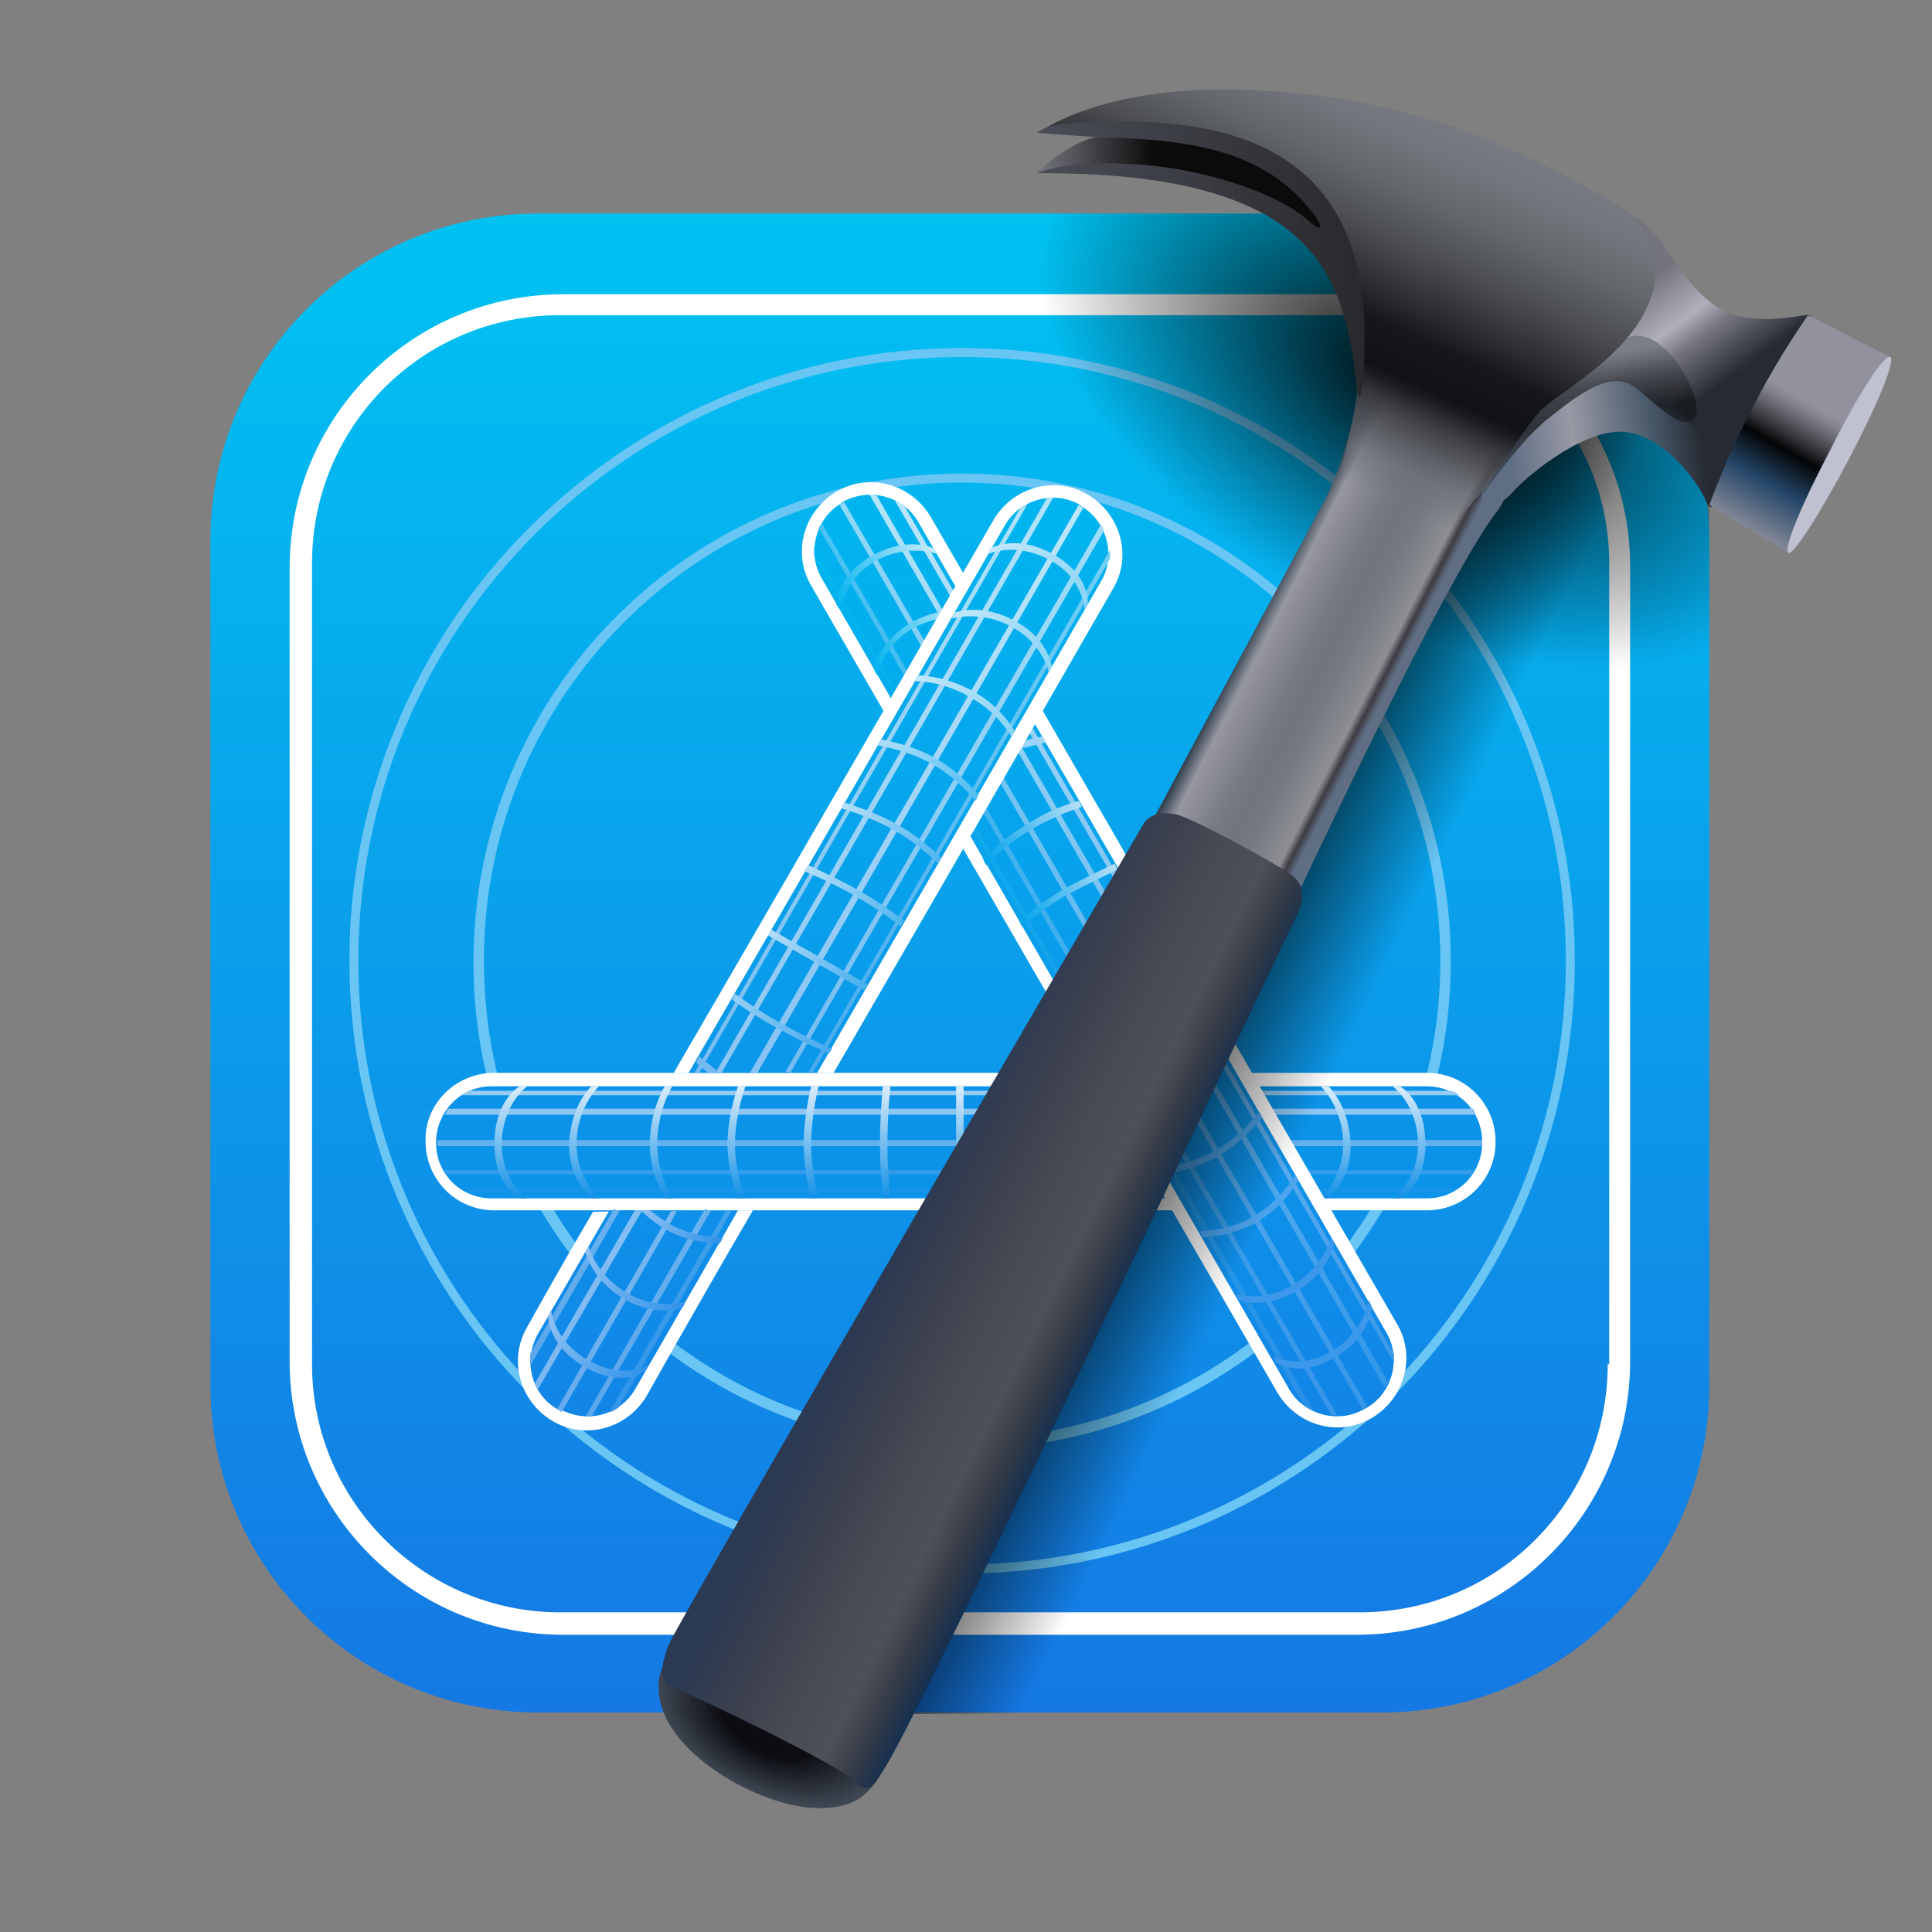<svg width="101" height="101" viewBox="0 0 101 101" fill="none" xmlns="http://www.w3.org/2000/svg">
<rect x="0" y="0" width="101" height="101" fill="#808080" stroke="none"/>
<path d="M28.109 11.164H72.25C81.703 11.164 89.359 18.82 89.359 28.273V72.414C89.359 81.867 81.703 89.523 72.25 89.523H28.109C18.656 89.523 11 81.867 11 72.414V28.273C11 18.82 18.656 11.164 28.109 11.164Z" fill="url(#paint0_linear_2716_34548)"/>
<path d="M70.922 15.383H29.438C21.547 15.383 15.141 21.789 15.141 29.68V71.164C15.141 79.055 21.547 85.461 29.438 85.461H70.922C78.812 85.461 85.219 79.055 85.219 71.164V29.602C85.219 21.711 78.812 15.383 70.922 15.383ZM84.047 71.32C84.047 78.508 78.266 84.289 71.078 84.289H29.281C22.172 84.289 16.312 78.508 16.312 71.32V29.445C16.312 22.258 22.094 16.477 29.281 16.477H71.156C78.266 16.477 84.125 22.258 84.125 29.445V71.32H84.047Z" fill="white"/>
<path d="M50.297 18.195C32.641 18.195 18.266 32.57 18.266 50.227C18.266 67.883 32.641 82.258 50.297 82.258C68.031 82.258 82.328 67.883 82.328 50.227C82.328 32.57 67.953 18.195 50.297 18.195ZM50.297 81.789C32.875 81.789 18.734 67.648 18.734 50.227C18.734 32.805 32.875 18.664 50.297 18.664C67.719 18.664 81.859 32.805 81.859 50.227C81.859 67.648 67.719 81.789 50.297 81.789Z" fill="#69C5F3"/>
<path d="M50.297 24.758C36.156 24.758 24.75 36.164 24.75 50.305C24.75 64.445 36.156 75.773 50.297 75.773C64.438 75.773 75.844 64.367 75.844 50.227C75.844 36.086 64.359 24.758 50.297 24.758ZM50.297 75.227C36.469 75.227 25.297 64.055 25.297 50.227C25.297 36.398 36.469 25.227 50.297 25.227C64.125 25.227 75.297 36.398 75.297 50.227C75.297 64.055 64.047 75.227 50.297 75.227Z" fill="#68C5F4"/>
<path d="M25.843 56.086H74.593C76.624 56.086 78.186 57.727 78.186 59.68C78.186 61.711 76.546 63.273 74.593 63.273H25.843C23.811 63.273 22.249 61.633 22.249 59.68C22.171 57.727 23.811 56.086 25.843 56.086Z" fill="white"/>
<path d="M25.688 56.789H74.594C76.156 56.789 77.484 58.039 77.484 59.68V59.758C77.484 61.32 76.234 62.648 74.594 62.648H25.688C24.125 62.648 22.797 61.398 22.797 59.758V59.602C22.875 58.039 24.125 56.789 25.688 56.789Z" fill="#0A93E9"/>
<path d="M24.516 62.336H75.844L76.234 62.102H24.125L24.516 62.336Z" fill="#1694EA"/>
<path d="M23.344 61.398H76.938L77.094 61.164H23.188L23.344 61.398Z" fill="#319DEC"/>
<path d="M22.875 59.914H77.484V59.602H22.875V59.914Z" fill="#65B1EE"/>
<path d="M23.422 57.961H77.016L77.094 58.117L77.172 58.273H23.266L23.344 58.117L23.422 57.961Z" fill="#8EC6F3"/>
<path d="M24.594 57.023H75.844L76.078 57.102L76.312 57.258H24.125L24.359 57.102L24.594 57.023Z" fill="#95CAF3"/>
<path d="M73.188 56.789H72.797C72.797 56.789 74.125 57.727 74.125 59.836C74.125 61.789 72.797 62.648 72.797 62.648H73.188C73.188 62.648 74.516 62.023 74.516 59.836C74.516 57.492 73.188 56.789 73.188 56.789Z" fill="url(#paint1_linear_2716_34548)"/>
<path d="M69.438 56.789H69.047C69.047 56.789 70.219 57.883 70.219 59.836C70.219 61.555 69.047 62.648 69.047 62.648H69.438C69.438 62.648 70.609 61.789 70.609 59.836C70.531 57.727 69.438 56.789 69.438 56.789Z" fill="url(#paint2_linear_2716_34548)"/>
<path d="M49.984 56.789H50.375V62.648H49.984V56.789Z" fill="url(#paint3_linear_2716_34548)"/>
<path d="M46.156 56.789H46.547C46.547 56.789 46.391 58.273 46.391 59.836C46.391 61.242 46.547 62.648 46.547 62.648H46.156C46.156 62.648 46 61.242 46 59.836C46 58.273 46.156 56.789 46.156 56.789Z" fill="url(#paint4_linear_2716_34548)"/>
<path d="M42.406 56.789H42.797C42.797 56.789 42.406 58.273 42.406 59.836C42.406 61.242 42.797 62.648 42.797 62.648H42.406C42.406 62.648 42.016 61.242 42.016 59.836C42.016 58.273 42.406 56.789 42.406 56.789Z" fill="url(#paint5_linear_2716_34548)"/>
<path d="M38.578 56.789H38.969C38.969 56.789 38.422 58.273 38.422 59.836C38.422 61.242 38.969 62.648 38.969 62.648H38.578C38.578 62.648 38.031 61.242 38.031 59.836C38.031 58.273 38.578 56.789 38.578 56.789Z" fill="url(#paint6_linear_2716_34548)"/>
<path d="M34.75 56.789H35.141C35.141 56.789 34.359 58.039 34.359 59.836C34.359 61.398 35.141 62.648 35.141 62.648H34.75C34.75 62.648 33.969 61.398 33.969 59.836C33.969 58.039 34.75 56.789 34.75 56.789Z" fill="url(#paint7_linear_2716_34548)"/>
<path d="M30.922 56.789H31.312C31.312 56.789 30.141 57.883 30.141 59.836C30.141 61.555 31.312 62.648 31.312 62.648H30.922C30.922 62.648 29.75 61.789 29.75 59.836C29.828 57.727 30.922 56.789 30.922 56.789Z" fill="url(#paint8_linear_2716_34548)"/>
<path d="M27.172 56.789H27.562C27.562 56.789 26.234 57.727 26.234 59.836C26.234 61.789 27.562 62.648 27.562 62.648H27.172C27.172 62.648 25.844 62.023 25.844 59.836C25.844 57.492 27.172 56.789 27.172 56.789Z" fill="url(#paint9_linear_2716_34548)"/>
<path d="M48.657 27.024L73.032 69.212C74.048 70.931 73.423 73.118 71.704 74.134C69.985 75.149 67.798 74.524 66.782 72.806L42.407 30.618C41.392 28.899 42.017 26.712 43.735 25.696C45.454 24.681 47.642 25.306 48.657 27.024Z" fill="white"/>
<path d="M48.031 27.335L72.485 69.679C73.266 71.007 72.797 72.804 71.469 73.585L71.313 73.663C69.985 74.445 68.188 73.976 67.406 72.648L42.953 30.226C42.172 28.898 42.641 27.101 43.969 26.32L44.047 26.242C45.453 25.46 47.25 25.929 48.031 27.335Z" fill="url(#paint10_linear_2716_34548)"/>
<path d="M42.562 29.055L68.188 73.508L68.344 73.586L68.5 73.664L68.656 73.742L42.562 28.586V29.055Z" fill="url(#paint11_linear_2716_34548)"/>
<path d="M42.797 27.57L69.594 73.977H69.906L42.953 27.336L42.875 27.492L42.797 27.57Z" fill="url(#paint12_linear_2716_34548)"/>
<path d="M43.891 26.398L71.234 73.664L71.469 73.508L44.125 26.242L43.891 26.398Z" fill="url(#paint13_linear_2716_34548)"/>
<path d="M45.844 25.93L72.562 72.258L72.484 72.414L72.406 72.57L45.453 25.852H45.609L45.844 25.93Z" fill="url(#paint14_linear_2716_34548)"/>
<path d="M47.25 26.398L72.875 70.773V71.242L46.781 26.164L46.938 26.242L47.094 26.32L47.25 26.398Z" fill="url(#paint15_linear_2716_34548)"/>
<path d="M71.703 68.273L71.547 67.961C71.547 67.961 71.391 69.523 69.672 70.617C68.031 71.633 66.547 70.93 66.547 70.93L66.703 71.242C66.703 71.242 67.953 72.102 69.828 70.93C71.703 69.836 71.703 68.273 71.703 68.273ZM69.75 64.992L69.594 64.68C69.594 64.68 69.203 66.242 67.562 67.18C66.078 68.117 64.594 67.648 64.594 67.648L64.75 67.961C64.75 67.961 66.078 68.508 67.797 67.492C69.516 66.477 69.75 64.992 69.75 64.992Z" fill="#3C98EA"/>
<path d="M67.875 61.711L67.719 61.398C67.719 61.398 67.016 62.727 65.531 63.586C64.203 64.367 62.719 64.367 62.719 64.367L62.875 64.68C62.875 64.68 64.281 64.68 65.688 63.898C67.172 63.039 67.875 61.711 67.875 61.711Z" fill="#4CA4ED"/>
<path d="M66 58.43L65.844 58.117C65.844 58.117 64.828 59.445 63.5 60.148C62.25 60.852 60.766 61.086 60.766 61.086L60.922 61.398C60.922 61.398 62.406 61.164 63.656 60.461C64.906 59.758 66 58.43 66 58.43Z" fill="#4DA7EE"/>
<path d="M58.266 45.148L58.422 45.461C58.422 45.461 57.094 46.086 55.766 46.789C54.516 47.492 53.422 48.43 53.422 48.43L53.266 48.117C53.266 48.117 54.438 47.18 55.609 46.477C56.938 45.773 58.266 45.148 58.266 45.148Z" fill="url(#paint16_linear_2716_34548)"/>
<path d="M56.391 41.867L56.547 42.18C56.547 42.18 55.062 42.648 53.812 43.43C52.562 44.133 51.547 45.227 51.547 45.227L51.391 44.914C51.391 44.914 52.406 43.82 53.656 43.117C54.906 42.258 56.391 41.867 56.391 41.867Z" fill="url(#paint17_linear_2716_34548)"/>
<path d="M52.875 39.289C53.891 38.977 54.672 38.82 54.672 38.82L54.516 38.508C54.516 38.508 53.813 38.586 53.031 38.898C52.563 39.055 52.484 39.445 52.875 39.289Z" fill="#9DD4F7"/>
<path d="M50.688 32.024L50.844 32.336C50.844 32.336 49.359 31.946 47.641 32.883C46.156 33.821 45.844 35.305 45.844 35.305L45.688 34.992C45.688 34.992 45.844 33.664 47.484 32.649C49.203 31.555 50.688 32.024 50.688 32.024Z" fill="url(#paint18_linear_2716_34548)"/>
<path d="M48.812 28.664L49.046 28.977C49.046 28.977 47.484 28.352 45.687 29.367C43.968 30.461 43.968 31.945 43.968 31.945L43.734 31.633C43.734 31.633 43.577 30.305 45.452 29.133C47.406 27.961 48.812 28.664 48.812 28.664Z" fill="url(#paint19_linear_2716_34548)"/>
<path d="M43.579 56.087C50.376 44.368 58.188 30.774 58.188 30.774C59.204 29.056 58.579 26.868 56.86 25.852C55.142 24.837 52.954 25.462 51.938 27.181C51.938 27.181 42.407 43.743 35.22 56.087H43.579ZM39.36 63.274C36.079 68.899 33.813 72.962 33.813 72.962C32.798 74.681 30.61 75.306 28.892 74.29C27.173 73.274 26.548 71.087 27.563 69.368C27.563 69.368 28.892 66.946 31.001 63.352C33.657 63.274 38.501 63.274 39.36 63.274Z" fill="white"/>
<path d="M42.719 56.086C49.594 44.211 57.563 30.383 57.563 30.383C58.344 29.055 57.875 27.258 56.547 26.477L56.469 26.399C55.141 25.617 53.344 26.086 52.563 27.414C52.563 27.414 43.188 43.664 36 56.086H42.719ZM38.578 63.274C35.453 68.742 33.188 72.649 33.188 72.649C32.406 73.977 30.688 74.445 29.281 73.664H29.125C27.797 72.883 27.328 71.164 28.11 69.758C28.11 69.758 29.594 67.18 31.86 63.274H38.578Z" fill="url(#paint20_linear_2716_34548)"/>
<path d="M42.484 56.086L58.031 29.211V28.742C58.031 28.742 49.438 43.664 42.25 56.086H42.484ZM38.266 63.273L32.328 73.586L32.094 73.742L31.859 73.82C31.859 73.82 34.516 69.211 37.953 63.273H38.266Z" fill="url(#paint21_linear_2716_34548)"/>
<path d="M41.312 56.086L57.719 27.727L57.641 27.57L57.562 27.414C57.562 27.414 48.578 42.961 41.078 56.008L41.312 56.086ZM37.172 63.273L30.922 74.055H30.609C30.609 74.055 33.266 69.445 36.859 63.195C37.016 63.273 37.172 63.273 37.172 63.273Z" fill="url(#paint22_linear_2716_34548)"/>
<path d="M39.594 56.086C47.328 42.727 56.625 26.555 56.625 26.555L56.391 26.398L39.203 56.086H39.594ZM35.375 63.352C31.938 69.367 29.359 73.82 29.359 73.82L29.125 73.664C29.125 73.664 31.625 69.289 35.062 63.352C35.219 63.273 35.141 63.273 35.375 63.352Z" fill="url(#paint23_linear_2716_34548)"/>
<path d="M37.719 56.086C45.453 42.727 55.062 26.008 55.062 26.008H54.75C54.75 26.008 45.141 42.648 37.406 56.086H37.719ZM33.188 63.273C30.062 68.664 27.953 72.336 27.953 72.336L28.031 72.492L28.109 72.648C28.109 72.648 30.375 68.742 33.578 63.273H33.188Z" fill="url(#paint24_linear_2716_34548)"/>
<path d="M36.547 56.086L53.734 26.32L53.578 26.398L53.422 26.477L53.344 26.555C53.344 26.555 43.812 43.039 36.312 56.086H36.547ZM32.406 63.273C29.672 68.039 27.719 71.398 27.719 71.398V70.773C27.719 70.773 29.438 67.805 32.094 63.195C32.25 63.273 32.25 63.273 32.406 63.273Z" fill="url(#paint25_linear_2716_34548)"/>
<path d="M51.781 28.665L51.625 28.977C51.625 28.977 53.031 28.274 54.906 29.29C56.625 30.227 56.703 31.868 56.703 31.868L56.859 31.555C56.859 31.555 57.016 30.071 55.062 28.977C53.109 27.884 51.781 28.665 51.781 28.665Z" fill="url(#paint26_linear_2716_34548)"/>
<path d="M49.906 32.024L49.75 32.337C49.75 32.337 51.312 31.868 52.953 32.805C54.516 33.665 54.828 35.149 54.828 35.149L54.984 34.837C54.984 34.837 54.828 33.43 53.109 32.493C51.312 31.477 49.906 32.024 49.906 32.024Z" fill="url(#paint27_linear_2716_34548)"/>
<path d="M47.953 35.305L47.797 35.617C47.797 35.617 49.203 35.539 50.766 36.477C52.172 37.258 52.875 38.508 52.875 38.508L53.031 38.195C53.031 38.195 52.328 36.945 50.922 36.164C49.438 35.305 47.953 35.305 47.953 35.305Z" fill="url(#paint28_linear_2716_34548)"/>
<path d="M46.078 38.664L45.922 38.977C45.922 38.977 47.484 39.211 48.812 39.992C50.062 40.695 51 41.867 51 41.867L51.156 41.555C51.156 41.555 50.219 40.383 48.969 39.68C47.641 38.898 46.078 38.664 46.078 38.664Z" fill="url(#paint29_linear_2716_34548)"/>
<path d="M44.125 41.945L43.969 42.258C43.969 42.258 45.453 42.648 46.781 43.43C48.031 44.133 49.047 45.148 49.047 45.148L49.203 44.836C49.203 44.836 48.188 43.82 46.938 43.117C45.688 42.414 44.125 41.945 44.125 41.945Z" fill="url(#paint30_linear_2716_34548)"/>
<path d="M42.25 45.227L42.016 45.539C42.016 45.539 43.422 46.086 44.75 46.867C46 47.57 47.094 48.43 47.094 48.43L47.25 48.117C47.25 48.117 46.156 47.258 44.906 46.555C43.656 45.852 42.25 45.227 42.25 45.227Z" fill="url(#paint31_linear_2716_34548)"/>
<path d="M40.141 48.898L40.297 48.586L45.375 51.477L45.219 51.789L40.141 48.898Z" fill="url(#paint32_linear_2716_34548)"/>
<path d="M38.266 52.258L38.422 51.945C38.422 51.945 39.672 52.883 41 53.586C42.25 54.289 43.5 54.836 43.5 54.836L43.344 55.07C43.344 55.07 42.016 54.523 40.766 53.82C39.438 53.117 38.266 52.258 38.266 52.258Z" fill="url(#paint33_linear_2716_34548)"/>
<path d="M37.016 56.086C36.625 55.773 36.391 55.539 36.391 55.539L36.547 55.227C36.547 55.227 37.016 55.617 37.641 56.086H37.016Z" fill="#73B9F1"/>
<path d="M33.969 63.273C34.281 63.508 34.594 63.742 34.984 63.977C36.391 64.758 37.797 64.68 37.797 64.68L37.641 64.992C37.641 64.992 36.234 65.07 34.828 64.289C34.281 63.977 33.812 63.586 33.5 63.273H33.969Z" fill="url(#paint34_linear_2716_34548)"/>
<path d="M30.609 65.461L30.766 65.148C30.766 65.148 31.156 66.711 32.875 67.648C34.438 68.508 35.844 68.039 35.844 68.039L35.688 68.352C35.688 68.352 34.438 68.898 32.719 67.961C30.922 66.945 30.609 65.461 30.609 65.461Z" fill="url(#paint35_linear_2716_34548)"/>
<path d="M28.656 68.82L28.812 68.508C28.812 68.508 28.969 70.148 30.844 71.164C32.562 72.102 33.891 71.398 33.891 71.398L33.656 71.711C33.656 71.711 32.484 72.57 30.609 71.477C28.656 70.383 28.656 68.82 28.656 68.82Z" fill="url(#paint36_linear_2716_34548)"/>
<path d="M53.969 89.602L87.406 19.367L78.969 15.383L44.125 88.43C44.125 88.43 45.219 88.977 46.625 89.602H53.969Z" fill="url(#paint37_linear_2716_34548)"/>
<path d="M73.734 11.164L89.359 18.586V41.008C83.969 38.43 47.875 21.242 47.875 21.242C47.875 21.242 50.375 16.008 52.719 11.164H73.734Z" fill="url(#paint38_radial_2716_34548)"/>
<path d="M34.983 86.478C34.748 86.946 34.358 87.493 34.436 88.353C34.514 91.556 39.748 94.524 42.795 94.524C44.905 94.524 45.608 93.665 46.389 92.103C47.17 90.54 35.842 84.603 34.983 86.478Z" fill="url(#paint39_radial_2716_34548)"/>
<path d="M71 19.992C71 19.992 79.047 21.945 79.672 22.492C80.297 23.039 78.656 26.164 78.344 26.633C75.766 29.758 67.719 47.023 67.719 47.023L60.297 42.805C60.297 42.805 66.938 30.461 69.281 26.086C70.766 23.117 71 19.992 71 19.992Z" fill="url(#paint40_linear_2716_34548)"/>
<path d="M89.595 15.931C91.001 16.946 92.876 16.712 94.361 16.477C95.376 16.321 93.814 17.805 92.095 21.243C90.376 24.68 90.454 24.915 90.22 24.68C89.986 24.446 82.251 20.071 82.486 19.68C82.798 19.29 84.048 10.774 84.673 11.009C86.939 11.556 87.329 14.29 89.595 15.931Z" fill="url(#paint41_linear_2716_34548)"/>
<path d="M77.564 25.539C78.111 24.68 80.611 19.367 84.596 19.367C86.392 19.367 89.83 23.898 90.142 24.523C90.377 25.07 89.596 27.258 89.205 26.242C88.736 25.07 86.783 22.57 84.674 22.57C82.564 22.57 79.674 24.992 78.971 25.852C78.267 26.633 77.017 26.398 77.564 25.539Z" fill="url(#paint42_linear_2716_34548)"/>
<path d="M77.405 25.227C77.796 24.602 79.592 21.868 80.452 21.008C81.311 20.149 83.499 17.883 85.374 17.571C87.249 17.258 89.202 21.087 88.577 21.868C88.108 22.415 87.327 21.79 86.389 21.008C85.452 20.305 84.827 18.899 81.858 21.165C80.842 21.946 79.827 22.571 77.483 25.93C76.858 26.79 77.014 25.852 77.405 25.227Z" fill="url(#paint43_linear_2716_34548)"/>
<path d="M67.717 48.04C68.03 47.415 68.42 46.477 67.561 45.774C66.624 45.071 62.248 42.727 61.467 42.571C60.686 42.415 60.061 42.571 59.748 43.118C59.436 43.665 35.452 84.759 34.983 85.93C34.514 87.102 34.436 87.962 35.139 88.196C35.842 88.43 43.889 92.259 44.67 93.118C45.452 93.977 45.842 93.04 46.155 92.571C47.639 90.696 67.327 48.665 67.717 48.04Z" fill="url(#paint44_linear_2716_34548)"/>
<path d="M77.953 25.07C78.344 24.523 79.281 22.961 80.453 21.555C81.234 20.617 85.453 18.586 86.391 15.305C86.938 13.508 86.078 11.711 84.906 10.93C80.922 8.508 74.047 4.68 63.969 4.68C57.172 4.68 54.281 6.945 54.281 6.945H57.719L69.672 11.633L71.156 17.883C71.156 17.883 71.312 19.992 70.609 22.414C70.141 24.367 69.984 25.539 69.281 27.492C69.828 27.727 71.078 26.867 72.484 27.258C73.734 27.57 74.516 29.289 75.375 28.273C76.859 26.32 77.328 25.93 77.953 25.07Z" fill="url(#paint45_linear_2716_34548)"/>
<path d="M70.922 20.227C70.297 14.446 68.891 8.977 54.203 9.055C55.141 8.118 57.406 7.18 57.406 7.18L54.203 6.946C54.203 6.946 54.672 6.555 55.609 6.477C64.203 5.774 71.859 7.571 71.312 18.743C71.234 20.54 71.078 21.321 70.922 20.227Z" fill="url(#paint46_linear_2716_34548)"/>
<path d="M54.203 9.055C55.219 8.664 56.625 8.43 59.281 8.586C62.562 8.743 66.703 9.993 68.422 11.555C69.281 12.336 69.203 11.711 68.266 10.696C65.844 7.883 62.172 7.258 57.406 7.18C56.859 7.102 55.062 8.118 54.203 9.055Z" fill="url(#paint47_linear_2716_34548)"/>
<path d="M94.516 16.477L98.812 18.664C98.812 18.664 97.172 20.852 95.844 23.352C94.438 26.008 93.5 28.898 93.5 28.898L89.359 26.398C89.359 26.398 90.375 23.586 91.859 20.852C93.031 18.586 94.516 16.477 94.516 16.477Z" fill="url(#paint48_linear_2716_34548)"/>
<path d="M98.814 18.664C99.127 18.82 98.111 21.242 96.627 24.055C95.143 26.867 93.736 29.055 93.502 28.898C93.189 28.742 94.205 26.32 95.689 23.508C97.096 20.695 98.502 18.508 98.814 18.664Z" fill="#BFC0D0"/>
<defs>
<linearGradient id="paint0_linear_2716_34548" x1="50.177" y1="89.574" x2="50.177" y2="11.152" gradientUnits="userSpaceOnUse">
<stop stop-color="#1578E4"/>
<stop offset="1" stop-color="#00C3F2"/>
</linearGradient>
<linearGradient id="paint1_linear_2716_34548" x1="73.685" y1="62.622" x2="73.685" y2="56.777" gradientUnits="userSpaceOnUse">
<stop stop-color="#1492E7"/>
<stop offset="1" stop-color="#DBEDFB"/>
</linearGradient>
<linearGradient id="paint2_linear_2716_34548" x1="69.783" y1="62.622" x2="69.783" y2="56.777" gradientUnits="userSpaceOnUse">
<stop stop-color="#1492E7"/>
<stop offset="1" stop-color="#DBEDFB"/>
</linearGradient>
<linearGradient id="paint3_linear_2716_34548" x1="50.177" y1="62.622" x2="50.177" y2="56.777" gradientUnits="userSpaceOnUse">
<stop stop-color="#1492E7"/>
<stop offset="1" stop-color="#DBEDFB"/>
</linearGradient>
<linearGradient id="paint4_linear_2716_34548" x1="46.275" y1="62.622" x2="46.275" y2="56.777" gradientUnits="userSpaceOnUse">
<stop stop-color="#1492E7"/>
<stop offset="1" stop-color="#DBEDFB"/>
</linearGradient>
<linearGradient id="paint5_linear_2716_34548" x1="42.373" y1="62.622" x2="42.373" y2="56.777" gradientUnits="userSpaceOnUse">
<stop stop-color="#1492E7"/>
<stop offset="1" stop-color="#DBEDFB"/>
</linearGradient>
<linearGradient id="paint6_linear_2716_34548" x1="38.471" y1="62.622" x2="38.471" y2="56.777" gradientUnits="userSpaceOnUse">
<stop stop-color="#1492E7"/>
<stop offset="1" stop-color="#DBEDFB"/>
</linearGradient>
<linearGradient id="paint7_linear_2716_34548" x1="34.569" y1="62.622" x2="34.569" y2="56.777" gradientUnits="userSpaceOnUse">
<stop stop-color="#1492E7"/>
<stop offset="1" stop-color="#DBEDFB"/>
</linearGradient>
<linearGradient id="paint8_linear_2716_34548" x1="30.572" y1="62.622" x2="30.572" y2="56.777" gradientUnits="userSpaceOnUse">
<stop stop-color="#1492E7"/>
<stop offset="1" stop-color="#DBEDFB"/>
</linearGradient>
<linearGradient id="paint9_linear_2716_34548" x1="26.669" y1="62.622" x2="26.669" y2="56.777" gradientUnits="userSpaceOnUse">
<stop stop-color="#1492E7"/>
<stop offset="1" stop-color="#DBEDFB"/>
</linearGradient>
<linearGradient id="paint10_linear_2716_34548" x1="57.703" y1="74.015" x2="57.703" y2="25.884" gradientUnits="userSpaceOnUse">
<stop stop-color="#1285E7"/>
<stop offset="1" stop-color="#00B5EF"/>
</linearGradient>
<linearGradient id="paint11_linear_2716_34548" x1="68.55" y1="73.803" x2="42.469" y2="28.63" gradientUnits="userSpaceOnUse">
<stop stop-color="#2B90E7"/>
<stop offset="1" stop-color="#00B6EF"/>
</linearGradient>
<linearGradient id="paint12_linear_2716_34548" x1="69.807" y1="74.076" x2="42.862" y2="27.405" gradientUnits="userSpaceOnUse">
<stop stop-color="#3795EA"/>
<stop offset="1" stop-color="#49C4F2"/>
</linearGradient>
<linearGradient id="paint13_linear_2716_34548" x1="71.333" y1="73.613" x2="44.025" y2="26.315" gradientUnits="userSpaceOnUse">
<stop stop-color="#3696EA"/>
<stop offset="1" stop-color="#90D9F6"/>
</linearGradient>
<linearGradient id="paint14_linear_2716_34548" x1="72.548" y1="72.517" x2="45.582" y2="25.81" gradientUnits="userSpaceOnUse">
<stop stop-color="#3097EA"/>
<stop offset="1" stop-color="#B5E5F9"/>
</linearGradient>
<linearGradient id="paint15_linear_2716_34548" x1="72.94" y1="71.231" x2="46.891" y2="26.114" gradientUnits="userSpaceOnUse">
<stop stop-color="#3A98EA"/>
<stop offset="1" stop-color="#BCE7FA"/>
</linearGradient>
<linearGradient id="paint16_linear_2716_34548" x1="53.329" y1="48.216" x2="58.388" y2="45.294" gradientUnits="userSpaceOnUse">
<stop stop-color="#00A4EC"/>
<stop offset="1" stop-color="#B9DFF6"/>
</linearGradient>
<linearGradient id="paint17_linear_2716_34548" x1="51.38" y1="44.841" x2="56.439" y2="41.919" gradientUnits="userSpaceOnUse">
<stop stop-color="#00A4EC"/>
<stop offset="1" stop-color="#B9DFF6"/>
</linearGradient>
<linearGradient id="paint18_linear_2716_34548" x1="45.477" y1="34.617" x2="50.503" y2="31.715" gradientUnits="userSpaceOnUse">
<stop stop-color="#00B4EF"/>
<stop offset="1" stop-color="#C3E9FA"/>
</linearGradient>
<linearGradient id="paint19_linear_2716_34548" x1="43.518" y1="31.224" x2="48.577" y2="28.303" gradientUnits="userSpaceOnUse">
<stop stop-color="#00B4EF"/>
<stop offset="1" stop-color="#C3E9FA"/>
</linearGradient>
<linearGradient id="paint20_linear_2716_34548" x1="42.849" y1="74.134" x2="42.849" y2="26.003" gradientUnits="userSpaceOnUse">
<stop stop-color="#1285E7"/>
<stop offset="1" stop-color="#00B5EF"/>
</linearGradient>
<linearGradient id="paint21_linear_2716_34548" x1="32.001" y1="73.923" x2="58.081" y2="28.751" gradientUnits="userSpaceOnUse">
<stop stop-color="#3194E9"/>
<stop offset="1" stop-color="#71CFF4"/>
</linearGradient>
<linearGradient id="paint22_linear_2716_34548" x1="30.737" y1="74.197" x2="57.685" y2="27.52" gradientUnits="userSpaceOnUse">
<stop stop-color="#5AA6EC"/>
<stop offset="1" stop-color="#A2DEF8"/>
</linearGradient>
<linearGradient id="paint23_linear_2716_34548" x1="29.217" y1="73.731" x2="56.525" y2="26.432" gradientUnits="userSpaceOnUse">
<stop stop-color="#66ABEE"/>
<stop offset="1" stop-color="#BEE8FA"/>
</linearGradient>
<linearGradient id="paint24_linear_2716_34548" x1="28.006" y1="72.634" x2="54.973" y2="25.927" gradientUnits="userSpaceOnUse">
<stop stop-color="#7BB6F0"/>
<stop offset="1" stop-color="#B1E3F9"/>
</linearGradient>
<linearGradient id="paint25_linear_2716_34548" x1="27.606" y1="71.377" x2="53.668" y2="26.236" gradientUnits="userSpaceOnUse">
<stop stop-color="#5AA6EC"/>
<stop offset="1" stop-color="#AFE3F9"/>
</linearGradient>
<linearGradient id="paint26_linear_2716_34548" x1="52.064" y1="28.266" x2="57.123" y2="31.187" gradientUnits="userSpaceOnUse">
<stop stop-color="#C1E7FA"/>
<stop offset="1" stop-color="#89D4F5"/>
</linearGradient>
<linearGradient id="paint27_linear_2716_34548" x1="50.106" y1="31.657" x2="55.166" y2="34.577" gradientUnits="userSpaceOnUse">
<stop stop-color="#C1E7FA"/>
<stop offset="1" stop-color="#89D4F5"/>
</linearGradient>
<linearGradient id="paint28_linear_2716_34548" x1="48.088" y1="35.152" x2="53.147" y2="38.073" gradientUnits="userSpaceOnUse">
<stop stop-color="#C1E7FA"/>
<stop offset="1" stop-color="#89D4F5"/>
</linearGradient>
<linearGradient id="paint29_linear_2716_34548" x1="46.126" y1="38.551" x2="51.184" y2="41.472" gradientUnits="userSpaceOnUse">
<stop stop-color="#B0DFF8"/>
<stop offset="1" stop-color="#52BDF2"/>
</linearGradient>
<linearGradient id="paint30_linear_2716_34548" x1="44.164" y1="41.948" x2="49.224" y2="44.87" gradientUnits="userSpaceOnUse">
<stop stop-color="#B4DEF8"/>
<stop offset="1" stop-color="#4EB5F0"/>
</linearGradient>
<linearGradient id="paint31_linear_2716_34548" x1="42.203" y1="45.346" x2="47.262" y2="48.266" gradientUnits="userSpaceOnUse">
<stop stop-color="#B4DEF8"/>
<stop offset="1" stop-color="#4EB5F0"/>
</linearGradient>
<linearGradient id="paint32_linear_2716_34548" x1="40.249" y1="48.731" x2="45.307" y2="51.652" gradientUnits="userSpaceOnUse">
<stop stop-color="#B5DDF8"/>
<stop offset="1" stop-color="#46AEEE"/>
</linearGradient>
<linearGradient id="paint33_linear_2716_34548" x1="38.293" y1="52.117" x2="43.352" y2="55.038" gradientUnits="userSpaceOnUse">
<stop stop-color="#96CEF4"/>
<stop offset="1" stop-color="#46AAEE"/>
</linearGradient>
<linearGradient id="paint34_linear_2716_34548" x1="33.593" y1="62.988" x2="37.469" y2="65.227" gradientUnits="userSpaceOnUse">
<stop stop-color="#8FC1F2"/>
<stop offset="1" stop-color="#3193EA"/>
</linearGradient>
<linearGradient id="paint35_linear_2716_34548" x1="30.402" y1="65.787" x2="35.461" y2="68.708" gradientUnits="userSpaceOnUse">
<stop stop-color="#8FC1F2"/>
<stop offset="1" stop-color="#3193EA"/>
</linearGradient>
<linearGradient id="paint36_linear_2716_34548" x1="28.441" y1="69.182" x2="33.499" y2="72.103" gradientUnits="userSpaceOnUse">
<stop stop-color="#8FC1F2"/>
<stop offset="1" stop-color="#3193EA"/>
</linearGradient>
<linearGradient id="paint37_linear_2716_34548" x1="60.158" y1="51.112" x2="69.89" y2="55.858" gradientUnits="userSpaceOnUse">
<stop offset="0.001"/>
<stop offset="1" stop-opacity="0"/>
</linearGradient>
<radialGradient id="paint38_radial_2716_34548" cx="0" cy="0" r="1" gradientUnits="userSpaceOnUse" gradientTransform="translate(74.625 20.016) rotate(116.706) scale(12.641 21.874)">
<stop/>
<stop offset="1" stop-opacity="0"/>
</radialGradient>
<radialGradient id="paint39_radial_2716_34548" cx="0" cy="0" r="1" gradientUnits="userSpaceOnUse" gradientTransform="translate(40.223 90.194) rotate(26.117) scale(6.173 3.514)">
<stop offset="0.417" stop-color="#0C0C12"/>
<stop offset="1" stop-color="#3D4651"/>
</radialGradient>
<linearGradient id="paint40_linear_2716_34548" x1="66.436" y1="30.988" x2="74.064" y2="34.874" gradientUnits="userSpaceOnUse">
<stop stop-color="#344351"/>
<stop offset="0.1" stop-color="#9697A0"/>
<stop offset="0.181" stop-color="#8B8C95"/>
<stop offset="0.351" stop-color="#787A83"/>
<stop offset="0.47" stop-color="#71747D"/>
<stop offset="0.591" stop-color="#777982"/>
<stop offset="0.749" stop-color="#87898F"/>
<stop offset="0.8" stop-color="#8E8F94"/>
<stop offset="0.849" stop-color="#3D3B42"/>
<stop offset="0.9" stop-color="#606E84"/>
</linearGradient>
<linearGradient id="paint41_linear_2716_34548" x1="92.317" y1="23.241" x2="83.707" y2="11.605" gradientUnits="userSpaceOnUse">
<stop offset="0.27" stop-color="#262B33"/>
<stop offset="0.45" stop-color="#74747E"/>
<stop offset="0.54" stop-color="#B0B0BC"/>
<stop offset="0.73" stop-color="#74747E"/>
</linearGradient>
<linearGradient id="paint42_linear_2716_34548" x1="77.207" y1="24.152" x2="89.92" y2="22.509" gradientUnits="userSpaceOnUse">
<stop offset="0.14" stop-color="#606E84"/>
<stop offset="0.4" stop-color="#9899A5"/>
<stop offset="0.73" stop-color="#475768"/>
<stop offset="0.92" stop-color="#262B33"/>
</linearGradient>
<linearGradient id="paint43_linear_2716_34548" x1="83.13" y1="25.233" x2="81.896" y2="18.238" gradientUnits="userSpaceOnUse">
<stop stop-color="#101215" stop-opacity="0.1"/>
<stop offset="0.46" stop-color="#101215" stop-opacity="0.7"/>
<stop offset="0.7" stop-color="#474951"/>
<stop offset="0.91" stop-color="#7B7D88"/>
</linearGradient>
<linearGradient id="paint44_linear_2716_34548" x1="45.632" y1="64.228" x2="57.434" y2="70.035" gradientUnits="userSpaceOnUse">
<stop offset="0.115" stop-color="#2C3952"/>
<stop offset="0.374" stop-color="#3D414E"/>
<stop offset="0.55" stop-color="#474A54"/>
<stop offset="0.754" stop-color="#4E5057"/>
<stop offset="0.892" stop-color="#323945"/>
<stop offset="1" stop-color="#143052"/>
</linearGradient>
<linearGradient id="paint45_linear_2716_34548" x1="63.897" y1="25.132" x2="73.023" y2="5.107" gradientUnits="userSpaceOnUse">
<stop offset="0.118" stop-color="#6D7078" stop-opacity="0"/>
<stop offset="0.2" stop-color="#6D7078" stop-opacity="0.7"/>
<stop offset="0.34" stop-color="#35363A"/>
<stop offset="0.374" stop-color="#1D1F22"/>
<stop offset="0.4" stop-color="#101215"/>
<stop offset="0.5" stop-color="#16171A"/>
<stop offset="0.56" stop-color="#292A2E"/>
<stop offset="0.688" stop-color="#4B4D51"/>
<stop offset="0.807" stop-color="#63666B"/>
<stop offset="0.915" stop-color="#72757B"/>
<stop offset="1" stop-color="#777A80"/>
</linearGradient>
<linearGradient id="paint46_linear_2716_34548" x1="54.175" y1="13.537" x2="71.333" y2="13.537" gradientUnits="userSpaceOnUse">
<stop stop-color="#4A4D56"/>
<stop offset="1" stop-color="#29292D"/>
</linearGradient>
<linearGradient id="paint47_linear_2716_34548" x1="54.175" y1="9.521" x2="69.011" y2="9.521" gradientUnits="userSpaceOnUse">
<stop stop-color="#767880"/>
<stop offset="0.41" stop-color="#0C0A0B"/>
</linearGradient>
<linearGradient id="paint48_linear_2716_34548" x1="91.103" y1="27.536" x2="96.865" y2="17.556" gradientUnits="userSpaceOnUse">
<stop stop-color="#858997"/>
<stop offset="0.23" stop-color="#244668"/>
<stop offset="0.282" stop-color="#1A3249"/>
<stop offset="0.4" stop-color="#040506"/>
<stop offset="0.464" stop-color="#313236"/>
<stop offset="0.546" stop-color="#65656E"/>
<stop offset="0.607" stop-color="#868691"/>
<stop offset="0.64" stop-color="#92929E"/>
</linearGradient>
</defs>
</svg>

